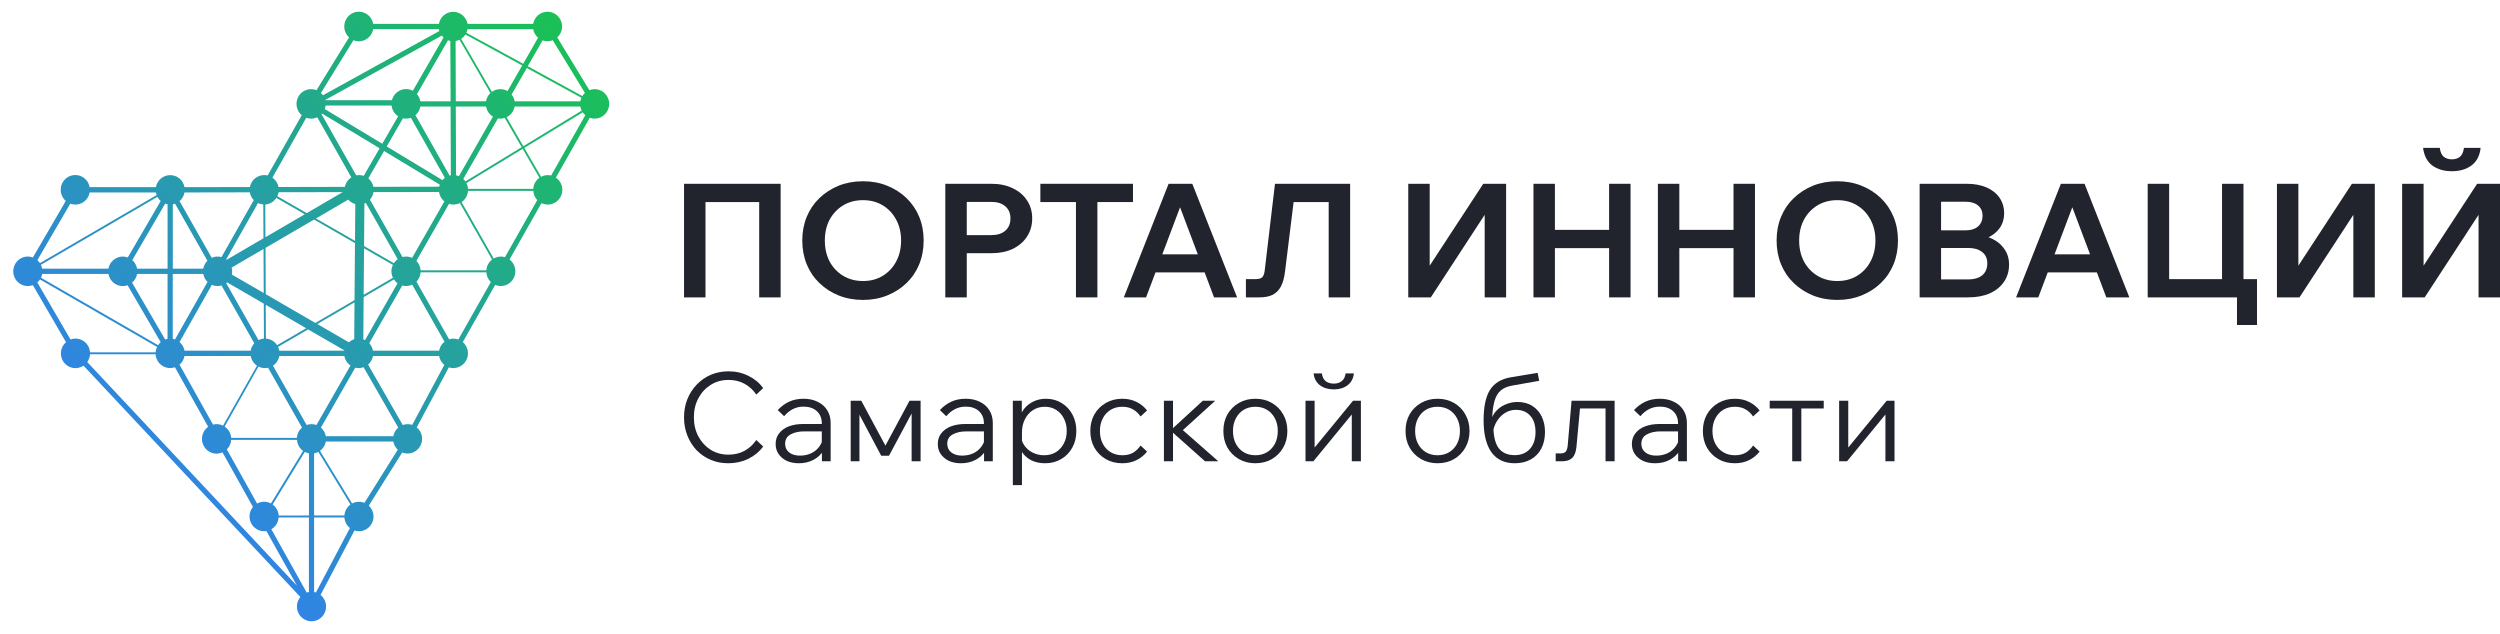 <svg width="142" height="36" viewBox="0 0 142 36" fill="none" xmlns="http://www.w3.org/2000/svg">
<g clip-path="url(#clip0_6218_80612)">
<path d="M33.778 5.062C33.675 5.063 33.572 5.082 33.476 5.12L31.652 2.126C31.75 2.037 31.825 1.926 31.872 1.801C31.919 1.677 31.935 1.543 31.92 1.41C31.906 1.278 31.86 1.151 31.787 1.04C31.714 0.929 31.616 0.837 31.501 0.773C31.386 0.708 31.258 0.672 31.126 0.667C30.994 0.663 30.864 0.69 30.745 0.747C30.626 0.804 30.522 0.889 30.442 0.994C30.362 1.1 30.308 1.224 30.284 1.355H26.555C26.519 1.163 26.419 0.989 26.27 0.864C26.122 0.739 25.935 0.671 25.741 0.671C25.548 0.671 25.361 0.739 25.213 0.864C25.064 0.989 24.964 1.163 24.928 1.355H21.196C21.172 1.224 21.119 1.1 21.039 0.994C20.959 0.888 20.855 0.803 20.736 0.746C20.617 0.689 20.487 0.662 20.355 0.666C20.224 0.67 20.095 0.706 19.98 0.771C19.865 0.835 19.767 0.927 19.694 1.038C19.62 1.148 19.575 1.275 19.56 1.407C19.545 1.54 19.561 1.674 19.607 1.798C19.654 1.923 19.729 2.035 19.826 2.124L17.978 5.122C17.795 5.048 17.591 5.041 17.404 5.105C17.217 5.169 17.058 5.298 16.957 5.47C16.856 5.641 16.819 5.844 16.852 6.041C16.885 6.238 16.987 6.417 17.139 6.544L15.202 9.968C15.138 9.952 15.073 9.944 15.007 9.944C14.815 9.944 14.628 10.011 14.479 10.136C14.331 10.26 14.23 10.433 14.194 10.624L10.481 10.631C10.445 10.439 10.345 10.265 10.196 10.14C10.047 10.015 9.861 9.947 9.667 9.947C9.474 9.947 9.287 10.015 9.139 10.14C8.99 10.265 8.89 10.439 8.854 10.631H5.091C5.068 10.499 5.014 10.374 4.933 10.268C4.852 10.162 4.747 10.076 4.627 10.02C4.507 9.963 4.375 9.936 4.242 9.942C4.11 9.947 3.981 9.985 3.866 10.051C3.751 10.118 3.653 10.211 3.581 10.324C3.509 10.437 3.465 10.565 3.452 10.699C3.439 10.832 3.459 10.967 3.508 11.092C3.557 11.216 3.636 11.327 3.736 11.414L1.868 14.624C1.776 14.59 1.679 14.572 1.582 14.571C1.461 14.571 1.341 14.598 1.231 14.65C1.121 14.701 1.024 14.777 0.946 14.871C0.869 14.965 0.812 15.075 0.781 15.193C0.75 15.312 0.744 15.436 0.766 15.556C0.787 15.677 0.834 15.791 0.903 15.892C0.973 15.992 1.064 16.076 1.169 16.137C1.274 16.198 1.391 16.235 1.511 16.245C1.632 16.255 1.753 16.238 1.867 16.196L3.749 19.435C3.588 19.574 3.485 19.769 3.462 19.981C3.439 20.194 3.497 20.407 3.624 20.578C3.751 20.748 3.938 20.863 4.146 20.899C4.354 20.935 4.568 20.889 4.743 20.77L17.06 33.911C16.954 34.038 16.887 34.195 16.87 34.361C16.852 34.527 16.884 34.694 16.961 34.842C17.038 34.99 17.157 35.111 17.302 35.189C17.447 35.268 17.613 35.301 17.777 35.285C17.941 35.268 18.096 35.202 18.223 35.095C18.349 34.988 18.442 34.846 18.488 34.686C18.534 34.526 18.532 34.355 18.482 34.196C18.432 34.037 18.337 33.897 18.207 33.793L20.135 30.134C20.217 30.161 20.302 30.174 20.388 30.175C20.554 30.175 20.717 30.124 20.855 30.029C20.992 29.934 21.098 29.799 21.159 29.642C21.22 29.485 21.232 29.313 21.194 29.149C21.157 28.984 21.071 28.835 20.949 28.721L22.844 25.703C23.028 25.776 23.232 25.781 23.418 25.716C23.605 25.65 23.763 25.52 23.863 25.347C23.963 25.174 23.998 24.971 23.963 24.774C23.928 24.577 23.825 24.4 23.671 24.273L25.495 20.866C25.678 20.926 25.875 20.92 26.054 20.849C26.233 20.779 26.382 20.647 26.476 20.477C26.569 20.307 26.602 20.11 26.567 19.919C26.533 19.727 26.434 19.554 26.287 19.429L28.125 16.183C28.311 16.262 28.519 16.269 28.711 16.203C28.902 16.138 29.063 16.004 29.163 15.826C29.264 15.649 29.297 15.44 29.256 15.24C29.215 15.04 29.103 14.862 28.942 14.739L30.755 11.537C30.943 11.629 31.159 11.646 31.359 11.583C31.559 11.521 31.728 11.383 31.832 11.2C31.936 11.016 31.968 10.799 31.92 10.592C31.872 10.386 31.749 10.205 31.575 10.087L33.498 6.69C33.586 6.722 33.68 6.739 33.774 6.739C33.994 6.739 34.204 6.651 34.36 6.493C34.515 6.336 34.602 6.123 34.602 5.901C34.602 5.678 34.515 5.465 34.36 5.308C34.204 5.151 33.994 5.062 33.774 5.062H33.778ZM30.289 10.726H26.582C26.575 10.612 26.544 10.501 26.493 10.399L29.687 8.454L30.638 10.095C30.537 10.167 30.453 10.261 30.393 10.37C30.332 10.48 30.297 10.601 30.289 10.726ZM27.624 15.353H23.889C23.876 15.152 23.791 14.961 23.65 14.818L25.503 11.58C25.707 11.647 25.929 11.63 26.121 11.533L27.95 14.743C27.856 14.815 27.778 14.907 27.721 15.012C27.665 15.117 27.632 15.234 27.624 15.353ZM24.942 19.919H21.185C21.156 19.759 21.082 19.612 20.973 19.494L22.848 16.218C23.036 16.27 23.235 16.252 23.412 16.169L25.247 19.408C25.087 19.535 24.979 19.716 24.942 19.919ZM22.34 24.777H18.507C18.473 24.586 18.375 24.414 18.229 24.288L20.178 20.884C20.241 20.9 20.306 20.907 20.371 20.907C20.466 20.907 20.561 20.89 20.651 20.857L22.62 24.289C22.474 24.414 22.375 24.586 22.34 24.777ZM19.561 29.28H17.841V25.751C17.925 25.735 18.006 25.707 18.081 25.667L19.906 28.656C19.807 28.728 19.725 28.821 19.665 28.929C19.606 29.037 19.571 29.157 19.562 29.28H19.561ZM17.546 33.626C17.504 33.634 17.462 33.645 17.422 33.658L15.413 30.061C15.531 29.992 15.63 29.895 15.702 29.779C15.773 29.662 15.816 29.529 15.825 29.392H17.546V33.626ZM19.463 10.913L17.423 12.105L15.752 11.143C15.788 11.072 15.813 10.996 15.826 10.918L19.463 10.913ZM30.562 2.143L29.717 3.62L26.49 1.862C26.52 1.797 26.541 1.728 26.554 1.658H30.284C30.319 1.847 30.417 2.018 30.562 2.143ZM32.964 5.754H29.234C29.209 5.613 29.148 5.481 29.058 5.371L29.922 3.863L33.027 5.556C32.998 5.619 32.976 5.686 32.964 5.754ZM23.406 14.648C23.298 14.598 23.182 14.572 23.064 14.573C22.995 14.573 22.928 14.582 22.862 14.599L21.013 11.342C21.12 11.221 21.19 11.072 21.214 10.911L24.936 10.905C24.967 11.116 25.076 11.307 25.241 11.44L23.406 14.648ZM20.733 19.317C20.701 19.301 20.669 19.288 20.636 19.276L20.655 16.875L22.374 15.875C22.43 15.958 22.5 16.031 22.58 16.09L20.733 19.317ZM13.131 24.87C13.122 24.742 13.084 24.617 13.02 24.506C12.956 24.394 12.867 24.299 12.761 24.228L14.683 20.823C14.796 20.879 14.92 20.907 15.046 20.907C15.106 20.907 15.166 20.901 15.225 20.887L17.154 24.286C17.069 24.359 16.999 24.448 16.949 24.548C16.899 24.649 16.87 24.758 16.862 24.87H13.131ZM10.479 19.919C10.445 19.728 10.346 19.554 10.198 19.428L12.033 16.18C12.136 16.225 12.247 16.248 12.359 16.248C12.434 16.248 12.508 16.237 12.581 16.216L14.445 19.5C14.337 19.617 14.265 19.763 14.238 19.919H10.479ZM9.518 11.606V15.259H7.786C7.753 15.071 7.656 14.9 7.513 14.776L9.382 11.567C9.427 11.584 9.473 11.597 9.52 11.606H9.518ZM7.783 15.573L7.822 15.559H9.517V19.245C9.471 19.254 9.425 19.267 9.38 19.283L7.502 16.054C7.648 15.931 7.748 15.761 7.784 15.573H7.783ZM9.812 19.245V15.559H11.546C11.576 15.733 11.661 15.892 11.787 16.014L9.941 19.28C9.899 19.265 9.857 19.253 9.813 19.245H9.812ZM14.653 11.536C14.748 11.581 14.85 11.606 14.955 11.611L14.964 13.535L12.879 14.753L12.848 14.73L14.653 11.536ZM18.496 5.993H22.241C22.255 6.117 22.296 6.236 22.36 6.341C22.425 6.447 22.512 6.537 22.615 6.604L21.714 8.165L18.448 6.194C18.472 6.13 18.488 6.062 18.496 5.993ZM23.878 6.05H25.594L25.607 9.958C25.584 9.962 25.561 9.968 25.538 9.974L23.597 6.541C23.743 6.416 23.841 6.244 23.875 6.053L23.878 6.05ZM25.904 9.957L25.889 6.053H27.607C27.628 6.172 27.674 6.284 27.742 6.382C27.81 6.481 27.898 6.563 28 6.624L26.065 10.007C26.012 9.984 25.957 9.968 25.901 9.957H25.904ZM27.605 5.751H25.889L25.878 2.331C25.954 2.317 26.029 2.292 26.099 2.257L27.855 5.286C27.723 5.41 27.636 5.575 27.605 5.754L27.605 5.751ZM25.579 2.327L25.594 5.754H23.878C23.851 5.603 23.784 5.463 23.683 5.348L25.446 2.287C25.489 2.304 25.533 2.317 25.579 2.327ZM22.887 6.72C22.945 6.733 23.003 6.739 23.061 6.739C23.155 6.739 23.249 6.722 23.338 6.69L25.27 10.105C25.22 10.142 25.174 10.184 25.133 10.231L21.965 8.319L22.887 6.72ZM24.981 10.489C24.968 10.526 24.956 10.565 24.947 10.604L21.209 10.611C21.17 10.422 21.068 10.253 20.92 10.132L21.816 8.578L24.981 10.489ZM22.32 15.778L20.656 16.745L20.677 14.104L22.317 15.046C22.262 15.16 22.233 15.285 22.233 15.412C22.233 15.539 22.262 15.664 22.317 15.778H22.32ZM22.371 14.948L20.679 13.976L20.698 11.562C20.726 11.552 20.753 11.54 20.779 11.526L22.59 14.722C22.504 14.783 22.43 14.86 22.371 14.948ZM20.181 11.592L20.164 13.681L17.946 12.409L19.778 11.339C19.886 11.461 20.026 11.549 20.181 11.592ZM20.163 13.81L20.136 17.049L17.91 18.343L15.094 16.709L15.082 14.079L17.838 12.47L20.163 13.81ZM15.866 19.921C15.851 19.845 15.826 19.772 15.792 19.703L17.499 18.711L19.559 19.899C19.559 19.905 19.559 19.911 19.559 19.917L15.866 19.921ZM12.848 16.082C12.865 16.069 12.883 16.055 12.9 16.04L14.983 17.247L14.992 19.231C14.885 19.239 14.779 19.268 14.683 19.317L12.848 16.082ZM13.159 15.198L14.968 14.141L14.98 16.642L13.166 15.594C13.18 15.534 13.186 15.472 13.187 15.41C13.187 15.339 13.177 15.269 13.159 15.201V15.198ZM15.103 19.231L15.094 17.314L17.391 18.645L15.741 19.605C15.67 19.497 15.576 19.408 15.465 19.343C15.354 19.279 15.231 19.242 15.103 19.234V19.231ZM20.119 19.268C20.007 19.305 19.904 19.365 19.817 19.444L18.022 18.404L20.136 17.174L20.119 19.268ZM15.076 13.473L15.067 11.614C15.194 11.605 15.316 11.566 15.426 11.502C15.535 11.437 15.629 11.347 15.698 11.24L17.313 12.17L15.076 13.473ZM17.693 24.091C17.599 24.091 17.505 24.107 17.416 24.139L15.505 20.771C15.599 20.709 15.68 20.628 15.742 20.533C15.803 20.439 15.846 20.332 15.866 20.22H19.556C19.576 20.33 19.617 20.435 19.677 20.528C19.737 20.622 19.814 20.702 19.906 20.765L17.974 24.14C17.884 24.107 17.789 24.09 17.693 24.091ZM26.314 10.163L28.281 6.727C28.327 6.735 28.373 6.739 28.419 6.74C28.504 6.74 28.589 6.726 28.669 6.7L29.631 8.359L26.436 10.305C26.401 10.253 26.36 10.206 26.314 10.163ZM28.828 5.172C28.691 5.094 28.535 5.056 28.377 5.064C28.22 5.072 28.069 5.126 27.94 5.218L26.194 2.206C26.291 2.141 26.374 2.056 26.436 1.957L29.66 3.718L28.828 5.172ZM25.191 2.132L23.449 5.155C23.339 5.097 23.216 5.064 23.091 5.06C22.966 5.056 22.842 5.081 22.728 5.132C22.614 5.184 22.512 5.261 22.432 5.358C22.351 5.454 22.294 5.568 22.263 5.691H18.472C18.472 5.687 18.472 5.682 18.472 5.678L25.095 2.022C25.123 2.061 25.156 2.098 25.191 2.132ZM18.294 6.451L21.562 8.424L20.66 9.987C20.576 9.959 20.487 9.944 20.398 9.944C20.343 9.944 20.288 9.949 20.233 9.96L18.263 6.485L18.294 6.451ZM14.413 11.367L12.581 14.603C12.397 14.55 12.201 14.563 12.026 14.642L10.199 11.423C10.347 11.298 10.446 11.124 10.48 10.932L14.189 10.925C14.218 11.092 14.296 11.246 14.413 11.367ZM11.782 14.81C11.659 14.931 11.576 15.088 11.544 15.259H9.815V11.606C9.859 11.598 9.902 11.586 9.944 11.571L11.782 14.81ZM9.127 11.417L7.257 14.624C7.166 14.59 7.069 14.572 6.971 14.571C6.777 14.572 6.59 14.641 6.441 14.767C6.293 14.892 6.192 15.067 6.158 15.26H2.396C2.381 15.184 2.356 15.111 2.322 15.041L8.938 11.184C8.987 11.272 9.051 11.351 9.127 11.416V11.417ZM2.399 15.561H6.161C6.183 15.68 6.229 15.793 6.298 15.892C6.366 15.991 6.455 16.074 6.558 16.135C6.661 16.196 6.776 16.233 6.895 16.245C7.014 16.257 7.134 16.242 7.247 16.203L9.128 19.437C9.071 19.487 9.021 19.545 8.98 19.608L2.331 15.776C2.363 15.707 2.384 15.634 2.396 15.558L2.399 15.561ZM10.482 20.22H14.241C14.26 20.331 14.302 20.437 14.363 20.531C14.424 20.626 14.503 20.707 14.596 20.769L12.67 24.175C12.492 24.086 12.289 24.066 12.098 24.118L10.198 20.715C10.346 20.588 10.446 20.413 10.479 20.219L10.482 20.22ZM13.134 24.984H16.869C16.877 25.108 16.912 25.229 16.972 25.337C17.032 25.445 17.115 25.539 17.215 25.611L15.39 28.595C15.268 28.53 15.133 28.497 14.995 28.498C14.858 28.499 14.723 28.535 14.602 28.602L12.885 25.527C13.031 25.382 13.118 25.189 13.131 24.983L13.134 24.984ZM15.828 29.282C15.82 29.158 15.785 29.038 15.725 28.93C15.666 28.822 15.584 28.729 15.484 28.657L17.313 25.668C17.387 25.707 17.467 25.735 17.549 25.751V29.28L15.828 29.282ZM28.773 6.657C28.892 6.6 28.995 6.516 29.075 6.41C29.155 6.305 29.209 6.181 29.233 6.05H32.963C32.978 6.131 33.004 6.21 33.041 6.283L29.724 8.304L28.773 6.657ZM33.224 5.278C33.167 5.33 33.117 5.389 33.076 5.455L29.976 3.762L30.817 2.293C30.907 2.326 31.001 2.343 31.097 2.343C31.2 2.344 31.302 2.324 31.398 2.285L33.224 5.278ZM20.076 2.284C20.189 2.33 20.312 2.35 20.434 2.343C20.557 2.335 20.676 2.3 20.783 2.239C20.89 2.179 20.983 2.096 21.054 1.995C21.125 1.894 21.174 1.778 21.195 1.656H24.928C24.934 1.691 24.943 1.727 24.954 1.761L18.343 5.411C18.31 5.364 18.271 5.321 18.229 5.282L20.076 2.284ZM17.394 6.691C17.482 6.723 17.576 6.739 17.67 6.74C17.791 6.74 17.911 6.712 18.02 6.66L19.956 10.075C19.862 10.135 19.78 10.214 19.717 10.306C19.653 10.399 19.609 10.504 19.586 10.614L15.819 10.622C15.777 10.405 15.653 10.214 15.473 10.09L17.394 6.691ZM3.991 11.568C4.105 11.611 4.226 11.627 4.346 11.617C4.467 11.608 4.583 11.571 4.688 11.51C4.793 11.45 4.884 11.366 4.953 11.266C5.023 11.166 5.07 11.052 5.091 10.932H8.853C8.863 10.983 8.877 11.033 8.895 11.081L2.27 14.944C2.228 14.882 2.179 14.825 2.122 14.776L3.991 11.568ZM2.121 16.044C2.178 15.994 2.228 15.936 2.269 15.872L8.921 19.705C8.875 19.801 8.847 19.906 8.84 20.013H5.113C5.105 19.883 5.067 19.757 5.002 19.645C4.937 19.533 4.847 19.437 4.739 19.366C4.632 19.295 4.509 19.251 4.381 19.237C4.254 19.222 4.124 19.238 4.004 19.283L2.121 16.044ZM4.956 20.564C5.049 20.435 5.103 20.283 5.113 20.124H8.839C8.847 20.253 8.884 20.378 8.948 20.489C9.012 20.601 9.101 20.696 9.207 20.767C9.313 20.838 9.434 20.884 9.561 20.899C9.687 20.915 9.816 20.901 9.936 20.859L11.824 24.242C11.655 24.362 11.536 24.541 11.491 24.744C11.445 24.948 11.476 25.161 11.578 25.343C11.68 25.524 11.845 25.661 12.041 25.726C12.237 25.79 12.45 25.779 12.637 25.693L14.368 28.794C14.267 28.916 14.201 29.065 14.18 29.223C14.159 29.381 14.183 29.543 14.25 29.688C14.316 29.832 14.422 29.955 14.555 30.041C14.688 30.127 14.843 30.173 15.001 30.173C15.044 30.173 15.088 30.169 15.131 30.161L16.863 33.263L4.956 20.564ZM17.946 33.652C17.912 33.641 17.877 33.632 17.841 33.626V29.392H19.562C19.57 29.509 19.602 29.622 19.656 29.725C19.71 29.828 19.784 29.919 19.875 29.991L17.946 33.652ZM20.7 28.562C20.587 28.517 20.467 28.496 20.346 28.502C20.225 28.508 20.107 28.541 20 28.598L18.175 25.611C18.35 25.484 18.469 25.294 18.507 25.079H22.34C22.372 25.258 22.461 25.421 22.593 25.544L20.7 28.562ZM23.414 24.133C23.239 24.075 23.049 24.078 22.876 24.141L20.907 20.71C21.053 20.584 21.151 20.412 21.185 20.222H24.942C24.977 20.421 25.083 20.599 25.238 20.726L23.414 24.133ZM26.033 19.283C25.944 19.251 25.851 19.234 25.756 19.234C25.672 19.234 25.589 19.247 25.509 19.272L23.654 16C23.793 15.857 23.876 15.668 23.889 15.469H27.624C27.638 15.678 27.729 15.875 27.88 16.02L26.033 19.283ZM28.45 14.574C28.307 14.574 28.167 14.612 28.042 14.684L26.218 11.481C26.323 11.41 26.41 11.315 26.473 11.204C26.537 11.093 26.574 10.969 26.582 10.841H30.289C30.302 11.037 30.382 11.223 30.516 11.365L28.68 14.609C28.605 14.586 28.528 14.573 28.45 14.571V14.574ZM31.305 9.97C31.243 9.955 31.179 9.947 31.114 9.947C30.981 9.947 30.85 9.979 30.732 10.042L29.781 8.4L33.098 6.38C33.14 6.44 33.19 6.495 33.246 6.542L31.305 9.97Z" fill="url(#paint0_linear_6218_80612)"/>
<path d="M38.853 16.891V10.439H44.34V16.891H43.122V10.728L43.726 11.477H39.413L40.072 10.728V16.891H38.853Z" fill="#22242D"/>
<path d="M49.017 17.036C48.517 17.036 48.057 16.951 47.636 16.783C47.221 16.615 46.857 16.38 46.544 16.079C46.231 15.778 45.99 15.424 45.822 15.014C45.654 14.599 45.569 14.148 45.569 13.661C45.569 13.174 45.654 12.725 45.822 12.316C45.99 11.907 46.231 11.552 46.544 11.251C46.857 10.951 47.221 10.716 47.636 10.548C48.057 10.379 48.517 10.295 49.017 10.295C49.516 10.295 49.973 10.379 50.388 10.548C50.809 10.716 51.176 10.951 51.489 11.251C51.802 11.552 52.042 11.907 52.211 12.316C52.379 12.725 52.464 13.174 52.464 13.661C52.464 14.148 52.379 14.599 52.211 15.014C52.042 15.424 51.802 15.778 51.489 16.079C51.176 16.38 50.809 16.615 50.388 16.783C49.973 16.951 49.516 17.036 49.017 17.036ZM49.017 15.962C49.444 15.962 49.82 15.863 50.145 15.664C50.469 15.466 50.722 15.195 50.903 14.852C51.089 14.503 51.182 14.106 51.182 13.661C51.182 13.216 51.089 12.822 50.903 12.479C50.722 12.136 50.469 11.865 50.145 11.666C49.82 11.468 49.444 11.369 49.017 11.369C48.595 11.369 48.219 11.468 47.889 11.666C47.564 11.865 47.308 12.136 47.121 12.479C46.941 12.822 46.851 13.216 46.851 13.661C46.851 14.106 46.941 14.503 47.121 14.852C47.308 15.195 47.564 15.466 47.889 15.664C48.219 15.863 48.595 15.962 49.017 15.962Z" fill="#22242D"/>
<path d="M54.912 16.891H53.693V10.439H56.31C56.773 10.439 57.177 10.523 57.52 10.692C57.868 10.854 58.139 11.083 58.331 11.377C58.53 11.672 58.629 12.015 58.629 12.406C58.629 12.797 58.53 13.143 58.331 13.444C58.139 13.739 57.868 13.97 57.52 14.139C57.177 14.301 56.773 14.382 56.31 14.382H54.821V13.354H56.31C56.647 13.354 56.912 13.27 57.104 13.101C57.297 12.933 57.393 12.701 57.393 12.406C57.393 12.117 57.297 11.889 57.104 11.72C56.912 11.552 56.647 11.468 56.31 11.468H54.912V16.891Z" fill="#22242D"/>
<path d="M62.332 16.891H61.114V11.386H62.332V16.891ZM64.353 11.477H59.093V10.439H64.353V11.477Z" fill="#22242D"/>
<path d="M68.95 15.474H65.123V14.446H68.95V15.474ZM70.267 16.891H68.958L66.847 11.296H67.208L65.097 16.891H63.833L66.378 10.439H67.722L70.267 16.891Z" fill="#22242D"/>
<path d="M70.768 16.891V15.853H71.328C71.496 15.853 71.616 15.82 71.688 15.754C71.76 15.688 71.809 15.565 71.833 15.384L72.419 10.439H76.688V16.891H75.469V10.619L76.101 11.477H72.699L73.583 10.619L72.988 15.438C72.946 15.781 72.868 16.061 72.753 16.277C72.639 16.488 72.482 16.644 72.284 16.747C72.085 16.843 71.833 16.891 71.526 16.891H70.768Z" fill="#22242D"/>
<path d="M79.989 16.891V10.439H81.207V16.331H80.395L84.249 10.439H85.548V16.891H84.33V10.971H85.133L81.27 16.891H79.989Z" fill="#22242D"/>
<path d="M91.397 16.891V10.439H92.615V16.891H91.397ZM88.319 16.891H87.101V10.439H88.319V16.891ZM88.229 14.094V13.056H91.487V14.094H88.229Z" fill="#22242D"/>
<path d="M98.464 16.891V10.439H99.682V16.891H98.464ZM95.386 16.891H94.168V10.439H95.386V16.891ZM95.296 14.094V13.056H98.554V14.094H95.296Z" fill="#22242D"/>
<path d="M104.358 17.036C103.859 17.036 103.399 16.951 102.977 16.783C102.563 16.615 102.199 16.38 101.886 16.079C101.573 15.778 101.332 15.424 101.164 15.014C100.995 14.599 100.911 14.148 100.911 13.661C100.911 13.174 100.995 12.725 101.164 12.316C101.332 11.907 101.573 11.552 101.886 11.251C102.199 10.951 102.563 10.716 102.977 10.548C103.399 10.379 103.859 10.295 104.358 10.295C104.858 10.295 105.315 10.379 105.73 10.548C106.151 10.716 106.518 10.951 106.831 11.251C107.144 11.552 107.384 11.907 107.553 12.316C107.721 12.725 107.805 13.174 107.805 13.661C107.805 14.148 107.721 14.599 107.553 15.014C107.384 15.424 107.144 15.778 106.831 16.079C106.518 16.38 106.151 16.615 105.73 16.783C105.315 16.951 104.858 17.036 104.358 17.036ZM104.358 15.962C104.785 15.962 105.162 15.863 105.486 15.664C105.811 15.466 106.064 15.195 106.245 14.852C106.431 14.503 106.524 14.106 106.524 13.661C106.524 13.216 106.431 12.822 106.245 12.479C106.064 12.136 105.811 11.865 105.486 11.666C105.162 11.468 104.785 11.369 104.358 11.369C103.937 11.369 103.561 11.468 103.23 11.666C102.906 11.865 102.65 12.136 102.464 12.479C102.283 12.822 102.192 13.216 102.192 13.661C102.192 14.106 102.283 14.503 102.464 14.852C102.65 15.195 102.906 15.466 103.23 15.664C103.561 15.863 103.937 15.962 104.358 15.962Z" fill="#22242D"/>
<path d="M109.035 16.891V10.439H111.715C112.142 10.439 112.515 10.508 112.834 10.646C113.153 10.785 113.4 10.98 113.574 11.233C113.748 11.486 113.836 11.784 113.836 12.127C113.836 12.439 113.748 12.719 113.574 12.966C113.4 13.206 113.153 13.396 112.834 13.534C112.515 13.672 112.142 13.742 111.715 13.742H110.343V13.281H111.796C112.259 13.281 112.662 13.354 113.005 13.498C113.355 13.636 113.625 13.838 113.817 14.103C114.016 14.361 114.115 14.671 114.115 15.032C114.115 15.399 114.019 15.724 113.827 16.007C113.634 16.289 113.363 16.509 113.014 16.665C112.665 16.816 112.259 16.891 111.796 16.891H109.035ZM110.253 15.871H111.805C112.136 15.871 112.397 15.793 112.59 15.637C112.783 15.474 112.879 15.249 112.879 14.96C112.879 14.683 112.783 14.47 112.59 14.319C112.397 14.163 112.136 14.085 111.805 14.085H110.163V13.083H111.652C111.946 13.083 112.178 13.011 112.347 12.866C112.521 12.716 112.608 12.511 112.608 12.253C112.608 12 112.521 11.805 112.347 11.666C112.178 11.528 111.946 11.459 111.652 11.459H110.253V15.871Z" fill="#22242D"/>
<path d="M119.629 15.474H115.803V14.446H119.629V15.474ZM120.947 16.891H119.638L117.527 11.296H117.888L115.776 16.891H114.513L117.058 10.439H118.402L120.947 16.891Z" fill="#22242D"/>
<path d="M121.989 16.891V10.439H123.207V16.602L122.549 15.853H126.808L126.212 16.602V10.439H127.43V16.891H121.989ZM127.061 18.461V15.853H128.198V18.461H127.061Z" fill="#22242D"/>
<path d="M129.33 16.891V10.439H130.548V16.331H129.736L133.589 10.439H134.889V16.891H133.67V10.971H134.473L130.611 16.891H129.33Z" fill="#22242D"/>
<path d="M136.441 16.891V10.439H137.66V16.332H136.847L140.701 10.439H142V16.891H140.782V10.972H141.585L137.723 16.891H136.441ZM139.266 9.726C138.827 9.726 138.456 9.618 138.156 9.402C137.861 9.179 137.686 8.845 137.632 8.4H138.58C138.61 8.635 138.685 8.803 138.806 8.905C138.932 9.002 139.086 9.05 139.266 9.05C139.453 9.05 139.606 9.002 139.726 8.905C139.846 8.803 139.921 8.635 139.952 8.4H140.899C140.851 8.845 140.677 9.179 140.376 9.402C140.075 9.618 139.705 9.726 139.266 9.726Z" fill="#22242D"/>
<path d="M42.957 24.992L43.349 25.362C43.134 25.656 42.852 25.889 42.503 26.061C42.158 26.229 41.778 26.313 41.363 26.313C41.004 26.313 40.671 26.248 40.363 26.117C40.06 25.987 39.795 25.805 39.566 25.572C39.343 25.334 39.168 25.057 39.042 24.74C38.916 24.423 38.853 24.078 38.853 23.705C38.853 23.332 38.916 22.988 39.042 22.671C39.173 22.349 39.352 22.072 39.58 21.839C39.809 21.601 40.074 21.417 40.377 21.287C40.685 21.156 41.018 21.091 41.377 21.091C41.792 21.091 42.169 21.177 42.51 21.349C42.855 21.517 43.134 21.748 43.349 22.042L42.957 22.412C42.785 22.156 42.566 21.953 42.3 21.804C42.034 21.655 41.727 21.58 41.377 21.58C41.004 21.58 40.669 21.673 40.37 21.86C40.077 22.042 39.844 22.293 39.671 22.615C39.499 22.932 39.413 23.295 39.413 23.705C39.413 24.111 39.499 24.474 39.671 24.796C39.844 25.113 40.077 25.365 40.37 25.551C40.669 25.733 41.004 25.824 41.377 25.824C41.727 25.824 42.034 25.749 42.3 25.6C42.566 25.451 42.785 25.248 42.957 24.992Z" fill="#22242D"/>
<path d="M47.181 26.201H46.685V25.53L46.678 25.334V24.048C46.678 23.759 46.585 23.528 46.398 23.355C46.212 23.183 45.96 23.097 45.643 23.097C45.415 23.097 45.208 23.146 45.021 23.244C44.839 23.341 44.678 23.474 44.539 23.642L44.175 23.293C44.366 23.087 44.581 22.929 44.818 22.817C45.061 22.705 45.336 22.649 45.643 22.649C45.951 22.649 46.219 22.708 46.447 22.824C46.68 22.936 46.86 23.095 46.986 23.3C47.116 23.505 47.181 23.747 47.181 24.027V26.201ZM45.371 26.313C45.11 26.313 44.879 26.266 44.678 26.173C44.483 26.075 44.329 25.945 44.217 25.781C44.11 25.618 44.056 25.432 44.056 25.222C44.056 24.98 44.124 24.775 44.259 24.607C44.394 24.434 44.578 24.304 44.811 24.215C45.049 24.127 45.317 24.083 45.615 24.083H46.748V24.502H45.685C45.373 24.502 45.112 24.56 44.902 24.677C44.697 24.789 44.595 24.966 44.595 25.208C44.595 25.413 44.672 25.576 44.825 25.698C44.979 25.819 45.182 25.879 45.434 25.879C45.676 25.879 45.895 25.833 46.091 25.739C46.286 25.642 46.443 25.506 46.559 25.334C46.68 25.162 46.748 24.963 46.762 24.74L46.971 24.859C46.971 25.138 46.902 25.387 46.762 25.607C46.627 25.826 46.438 25.998 46.196 26.124C45.953 26.25 45.678 26.313 45.371 26.313Z" fill="#22242D"/>
<path d="M48.319 26.201V22.762H48.921L50.347 25.418H50.235L51.661 22.762H52.29V26.201H51.78V22.936H52.074L50.494 25.887H50.053L48.487 22.936H48.816V26.201H48.319Z" fill="#22242D"/>
<path d="M56.391 26.201H55.894V25.53L55.887 25.334V24.048C55.887 23.759 55.794 23.528 55.608 23.355C55.421 23.183 55.169 23.097 54.853 23.097C54.624 23.097 54.417 23.146 54.23 23.244C54.049 23.341 53.888 23.474 53.748 23.642L53.385 23.293C53.576 23.087 53.79 22.929 54.027 22.817C54.27 22.705 54.545 22.649 54.853 22.649C55.16 22.649 55.428 22.708 55.656 22.824C55.889 22.936 56.069 23.095 56.195 23.3C56.325 23.505 56.391 23.747 56.391 24.027V26.201ZM54.58 26.313C54.319 26.313 54.089 26.266 53.888 26.173C53.692 26.075 53.538 25.945 53.426 25.781C53.319 25.618 53.266 25.432 53.266 25.222C53.266 24.98 53.333 24.775 53.468 24.607C53.604 24.434 53.788 24.304 54.02 24.215C54.258 24.127 54.526 24.083 54.825 24.083H55.957V24.502H54.895C54.582 24.502 54.321 24.56 54.112 24.677C53.906 24.789 53.804 24.966 53.804 25.208C53.804 25.413 53.881 25.576 54.035 25.698C54.189 25.819 54.391 25.879 54.643 25.879C54.885 25.879 55.105 25.833 55.3 25.739C55.496 25.642 55.652 25.506 55.768 25.334C55.889 25.162 55.957 24.963 55.971 24.74L56.181 24.859C56.181 25.138 56.111 25.387 55.971 25.607C55.836 25.826 55.647 25.998 55.405 26.124C55.162 26.25 54.888 26.313 54.58 26.313Z" fill="#22242D"/>
<path d="M58.047 27.557H57.529V22.761H58.039V23.803H57.914C57.955 23.575 58.047 23.374 58.186 23.202C58.331 23.029 58.508 22.894 58.717 22.796C58.932 22.698 59.163 22.649 59.41 22.649C59.745 22.649 60.044 22.731 60.305 22.894C60.566 23.053 60.768 23.269 60.913 23.544C61.062 23.819 61.136 24.131 61.136 24.481C61.136 24.835 61.06 25.15 60.906 25.425C60.756 25.7 60.547 25.916 60.276 26.075C60.011 26.233 59.706 26.313 59.36 26.313C59.048 26.313 58.773 26.25 58.536 26.124C58.303 25.993 58.125 25.819 58.004 25.6C57.888 25.376 57.846 25.127 57.879 24.852L57.976 24.712C57.995 24.931 58.065 25.129 58.186 25.306C58.307 25.478 58.465 25.614 58.662 25.712C58.857 25.809 59.072 25.858 59.305 25.858C59.561 25.858 59.785 25.8 59.976 25.683C60.167 25.562 60.316 25.399 60.423 25.194C60.535 24.984 60.591 24.747 60.591 24.481C60.591 24.215 60.538 23.98 60.43 23.775C60.328 23.565 60.183 23.402 59.997 23.286C59.81 23.164 59.593 23.104 59.346 23.104C59.095 23.104 58.871 23.167 58.676 23.293C58.48 23.418 58.326 23.593 58.214 23.817C58.102 24.036 58.047 24.292 58.047 24.586V27.557Z" fill="#22242D"/>
<path d="M64.783 25.306L65.153 25.649C64.995 25.854 64.794 26.017 64.552 26.138C64.314 26.254 64.044 26.313 63.741 26.313C63.392 26.313 63.079 26.233 62.804 26.075C62.534 25.916 62.319 25.7 62.161 25.425C62.007 25.15 61.93 24.835 61.93 24.481C61.93 24.127 62.007 23.812 62.161 23.537C62.319 23.262 62.536 23.046 62.811 22.887C63.086 22.729 63.398 22.649 63.748 22.649C64.051 22.649 64.321 22.71 64.559 22.831C64.796 22.948 64.995 23.108 65.153 23.314L64.783 23.656C64.671 23.488 64.531 23.355 64.363 23.258C64.195 23.155 63.99 23.104 63.748 23.104C63.496 23.104 63.275 23.162 63.084 23.279C62.893 23.395 62.744 23.558 62.636 23.768C62.529 23.973 62.476 24.211 62.476 24.481C62.476 24.751 62.529 24.991 62.636 25.201C62.744 25.406 62.893 25.567 63.084 25.683C63.275 25.8 63.496 25.858 63.748 25.858C63.99 25.858 64.195 25.809 64.363 25.712C64.531 25.609 64.671 25.474 64.783 25.306Z" fill="#22242D"/>
<path d="M68.445 26.201L66.446 24.419H66.516L68.319 22.762H69.025L67.131 24.482L66.956 24.23L69.2 26.201H68.445ZM66.11 26.201V22.762H66.627V26.201H66.11Z" fill="#22242D"/>
<path d="M71.305 26.313C70.956 26.313 70.643 26.233 70.368 26.075C70.093 25.916 69.877 25.7 69.718 25.425C69.564 25.15 69.487 24.835 69.487 24.481C69.487 24.127 69.564 23.812 69.718 23.537C69.877 23.262 70.093 23.046 70.368 22.887C70.643 22.729 70.956 22.649 71.305 22.649C71.659 22.649 71.972 22.729 72.242 22.887C72.517 23.046 72.731 23.262 72.885 23.537C73.044 23.812 73.123 24.127 73.123 24.481C73.123 24.835 73.044 25.15 72.885 25.425C72.731 25.7 72.517 25.916 72.242 26.075C71.972 26.233 71.659 26.313 71.305 26.313ZM71.305 25.858C71.557 25.858 71.778 25.8 71.969 25.683C72.16 25.567 72.31 25.406 72.417 25.201C72.524 24.991 72.578 24.751 72.578 24.481C72.578 24.211 72.524 23.973 72.417 23.768C72.31 23.558 72.16 23.395 71.969 23.279C71.778 23.162 71.557 23.104 71.305 23.104C71.054 23.104 70.832 23.162 70.641 23.279C70.45 23.395 70.301 23.558 70.194 23.768C70.086 23.973 70.033 24.211 70.033 24.481C70.033 24.751 70.086 24.991 70.194 25.201C70.301 25.406 70.45 25.567 70.641 25.683C70.832 25.8 71.054 25.858 71.305 25.858Z" fill="#22242D"/>
<path d="M74.153 26.201V22.762H74.67V25.509L74.614 25.488L76.851 22.762H77.299V26.201H76.781V23.454L76.837 23.474L74.6 26.201H74.153ZM75.76 22.118C75.448 22.118 75.185 22.039 74.97 21.881C74.761 21.718 74.642 21.494 74.614 21.209H75.082C75.11 21.41 75.182 21.557 75.299 21.65C75.42 21.743 75.574 21.79 75.76 21.79C75.942 21.79 76.091 21.743 76.207 21.65C76.329 21.557 76.404 21.41 76.431 21.209H76.9C76.872 21.494 76.753 21.718 76.543 21.881C76.333 22.039 76.073 22.118 75.76 22.118Z" fill="#22242D"/>
<path d="M81.651 26.313C81.302 26.313 80.989 26.233 80.715 26.075C80.44 25.916 80.223 25.7 80.065 25.425C79.911 25.15 79.834 24.835 79.834 24.481C79.834 24.127 79.911 23.812 80.065 23.537C80.223 23.262 80.44 23.046 80.715 22.887C80.989 22.729 81.302 22.649 81.651 22.649C82.005 22.649 82.318 22.729 82.588 22.887C82.863 23.046 83.078 23.262 83.231 23.537C83.389 23.812 83.469 24.127 83.469 24.481C83.469 24.835 83.389 25.15 83.231 25.425C83.078 25.7 82.863 25.916 82.588 26.075C82.318 26.233 82.005 26.313 81.651 26.313ZM81.651 25.858C81.903 25.858 82.124 25.8 82.316 25.683C82.506 25.567 82.656 25.406 82.763 25.201C82.87 24.991 82.924 24.751 82.924 24.481C82.924 24.211 82.87 23.973 82.763 23.768C82.656 23.558 82.506 23.395 82.316 23.279C82.124 23.162 81.903 23.104 81.651 23.104C81.399 23.104 81.178 23.162 80.987 23.279C80.796 23.395 80.647 23.558 80.54 23.768C80.433 23.973 80.379 24.211 80.379 24.481C80.379 24.751 80.433 24.991 80.54 25.201C80.647 25.406 80.796 25.567 80.987 25.683C81.178 25.8 81.399 25.858 81.651 25.858Z" fill="#22242D"/>
<path d="M86.036 26.313C85.458 26.313 85.018 26.106 84.715 25.691C84.416 25.271 84.268 24.663 84.268 23.866C84.268 23.107 84.389 22.533 84.631 22.147C84.878 21.76 85.267 21.522 85.799 21.433L87.336 21.175L87.427 21.629L85.89 21.902C85.619 21.948 85.403 22.042 85.239 22.181C85.076 22.321 84.957 22.526 84.883 22.797C84.808 23.062 84.764 23.417 84.75 23.859L84.659 24.069C84.687 23.813 84.776 23.594 84.924 23.412C85.074 23.226 85.26 23.083 85.484 22.985C85.707 22.883 85.941 22.832 86.183 22.832C86.523 22.832 86.81 22.909 87.043 23.062C87.276 23.212 87.453 23.414 87.574 23.671C87.695 23.927 87.756 24.216 87.756 24.538C87.756 24.896 87.686 25.211 87.546 25.481C87.407 25.747 87.206 25.952 86.945 26.096C86.689 26.241 86.386 26.313 86.036 26.313ZM86.029 25.852C86.398 25.852 86.686 25.735 86.896 25.502C87.11 25.265 87.218 24.943 87.218 24.538C87.218 24.141 87.118 23.834 86.917 23.615C86.721 23.391 86.448 23.279 86.099 23.279C85.89 23.279 85.694 23.333 85.512 23.44C85.335 23.542 85.183 23.687 85.057 23.873C84.931 24.055 84.848 24.267 84.806 24.509L84.827 24.09C84.813 24.682 84.904 25.125 85.099 25.418C85.3 25.707 85.61 25.852 86.029 25.852Z" fill="#22242D"/>
<path d="M88.363 26.201V25.754H88.642C88.768 25.754 88.864 25.721 88.929 25.656C88.994 25.586 89.034 25.46 89.048 25.278L89.264 22.762H91.711V26.201H91.194V22.867L91.557 23.202H89.376L89.775 22.867L89.544 25.362C89.516 25.67 89.435 25.887 89.299 26.012C89.169 26.138 88.974 26.201 88.712 26.201H88.363Z" fill="#22242D"/>
<path d="M95.816 26.201H95.32V25.53L95.313 25.334V24.048C95.313 23.759 95.219 23.528 95.033 23.355C94.846 23.183 94.594 23.097 94.278 23.097C94.05 23.097 93.842 23.146 93.656 23.244C93.474 23.341 93.313 23.474 93.173 23.642L92.81 23.293C93.001 23.087 93.215 22.929 93.453 22.817C93.695 22.705 93.97 22.649 94.278 22.649C94.585 22.649 94.853 22.708 95.082 22.824C95.315 22.936 95.494 23.095 95.62 23.3C95.75 23.505 95.816 23.747 95.816 24.027V26.201ZM94.005 26.313C93.744 26.313 93.513 26.266 93.313 26.173C93.117 26.075 92.963 25.945 92.851 25.781C92.744 25.618 92.691 25.432 92.691 25.222C92.691 24.98 92.758 24.775 92.894 24.607C93.029 24.434 93.213 24.304 93.446 24.215C93.684 24.127 93.951 24.083 94.25 24.083H95.382V24.502H94.32C94.007 24.502 93.746 24.56 93.537 24.677C93.332 24.789 93.229 24.966 93.229 25.208C93.229 25.413 93.306 25.576 93.46 25.698C93.613 25.819 93.817 25.879 94.068 25.879C94.311 25.879 94.529 25.833 94.725 25.739C94.921 25.642 95.077 25.506 95.194 25.334C95.315 25.162 95.382 24.963 95.396 24.74L95.606 24.859C95.606 25.138 95.536 25.387 95.396 25.607C95.261 25.826 95.073 25.998 94.83 26.124C94.588 26.25 94.313 26.313 94.005 26.313Z" fill="#22242D"/>
<path d="M99.575 25.306L99.946 25.649C99.787 25.854 99.587 26.017 99.345 26.138C99.107 26.254 98.837 26.313 98.534 26.313C98.184 26.313 97.872 26.233 97.597 26.075C97.327 25.916 97.112 25.7 96.954 25.425C96.8 25.15 96.723 24.835 96.723 24.481C96.723 24.127 96.8 23.812 96.954 23.537C97.112 23.262 97.329 23.046 97.604 22.887C97.879 22.729 98.191 22.649 98.541 22.649C98.844 22.649 99.114 22.71 99.352 22.831C99.59 22.948 99.787 23.108 99.946 23.314L99.575 23.656C99.464 23.488 99.324 23.355 99.156 23.258C98.989 23.155 98.783 23.104 98.541 23.104C98.289 23.104 98.068 23.162 97.877 23.279C97.686 23.395 97.536 23.558 97.429 23.768C97.322 23.973 97.268 24.211 97.268 24.481C97.268 24.751 97.322 24.991 97.429 25.201C97.536 25.406 97.686 25.567 97.877 25.683C98.068 25.8 98.289 25.858 98.541 25.858C98.783 25.858 98.989 25.809 99.156 25.712C99.324 25.609 99.464 25.474 99.575 25.306Z" fill="#22242D"/>
<path d="M101.798 26.201V22.909H102.316V26.201H101.798ZM100.519 23.202V22.762H103.588V23.202H100.519Z" fill="#22242D"/>
<path d="M104.463 26.201V22.762H104.981V25.509L104.925 25.488L107.162 22.762H107.609V26.201H107.092V23.454L107.148 23.475L104.911 26.201H104.463Z" fill="#22242D"/>
</g>
<defs>
<linearGradient id="paint0_linear_6218_80612" x1="8.327" y1="35.509" x2="41.619" y2="0.853" gradientUnits="userSpaceOnUse">
<stop stop-color="#3479FF"/>
<stop offset="1" stop-color="#15CD38"/>
</linearGradient>
<clipPath id="clip0_6218_80612">
<rect width="142" height="35.902" fill="white"/>
</clipPath>
</defs>
</svg>
